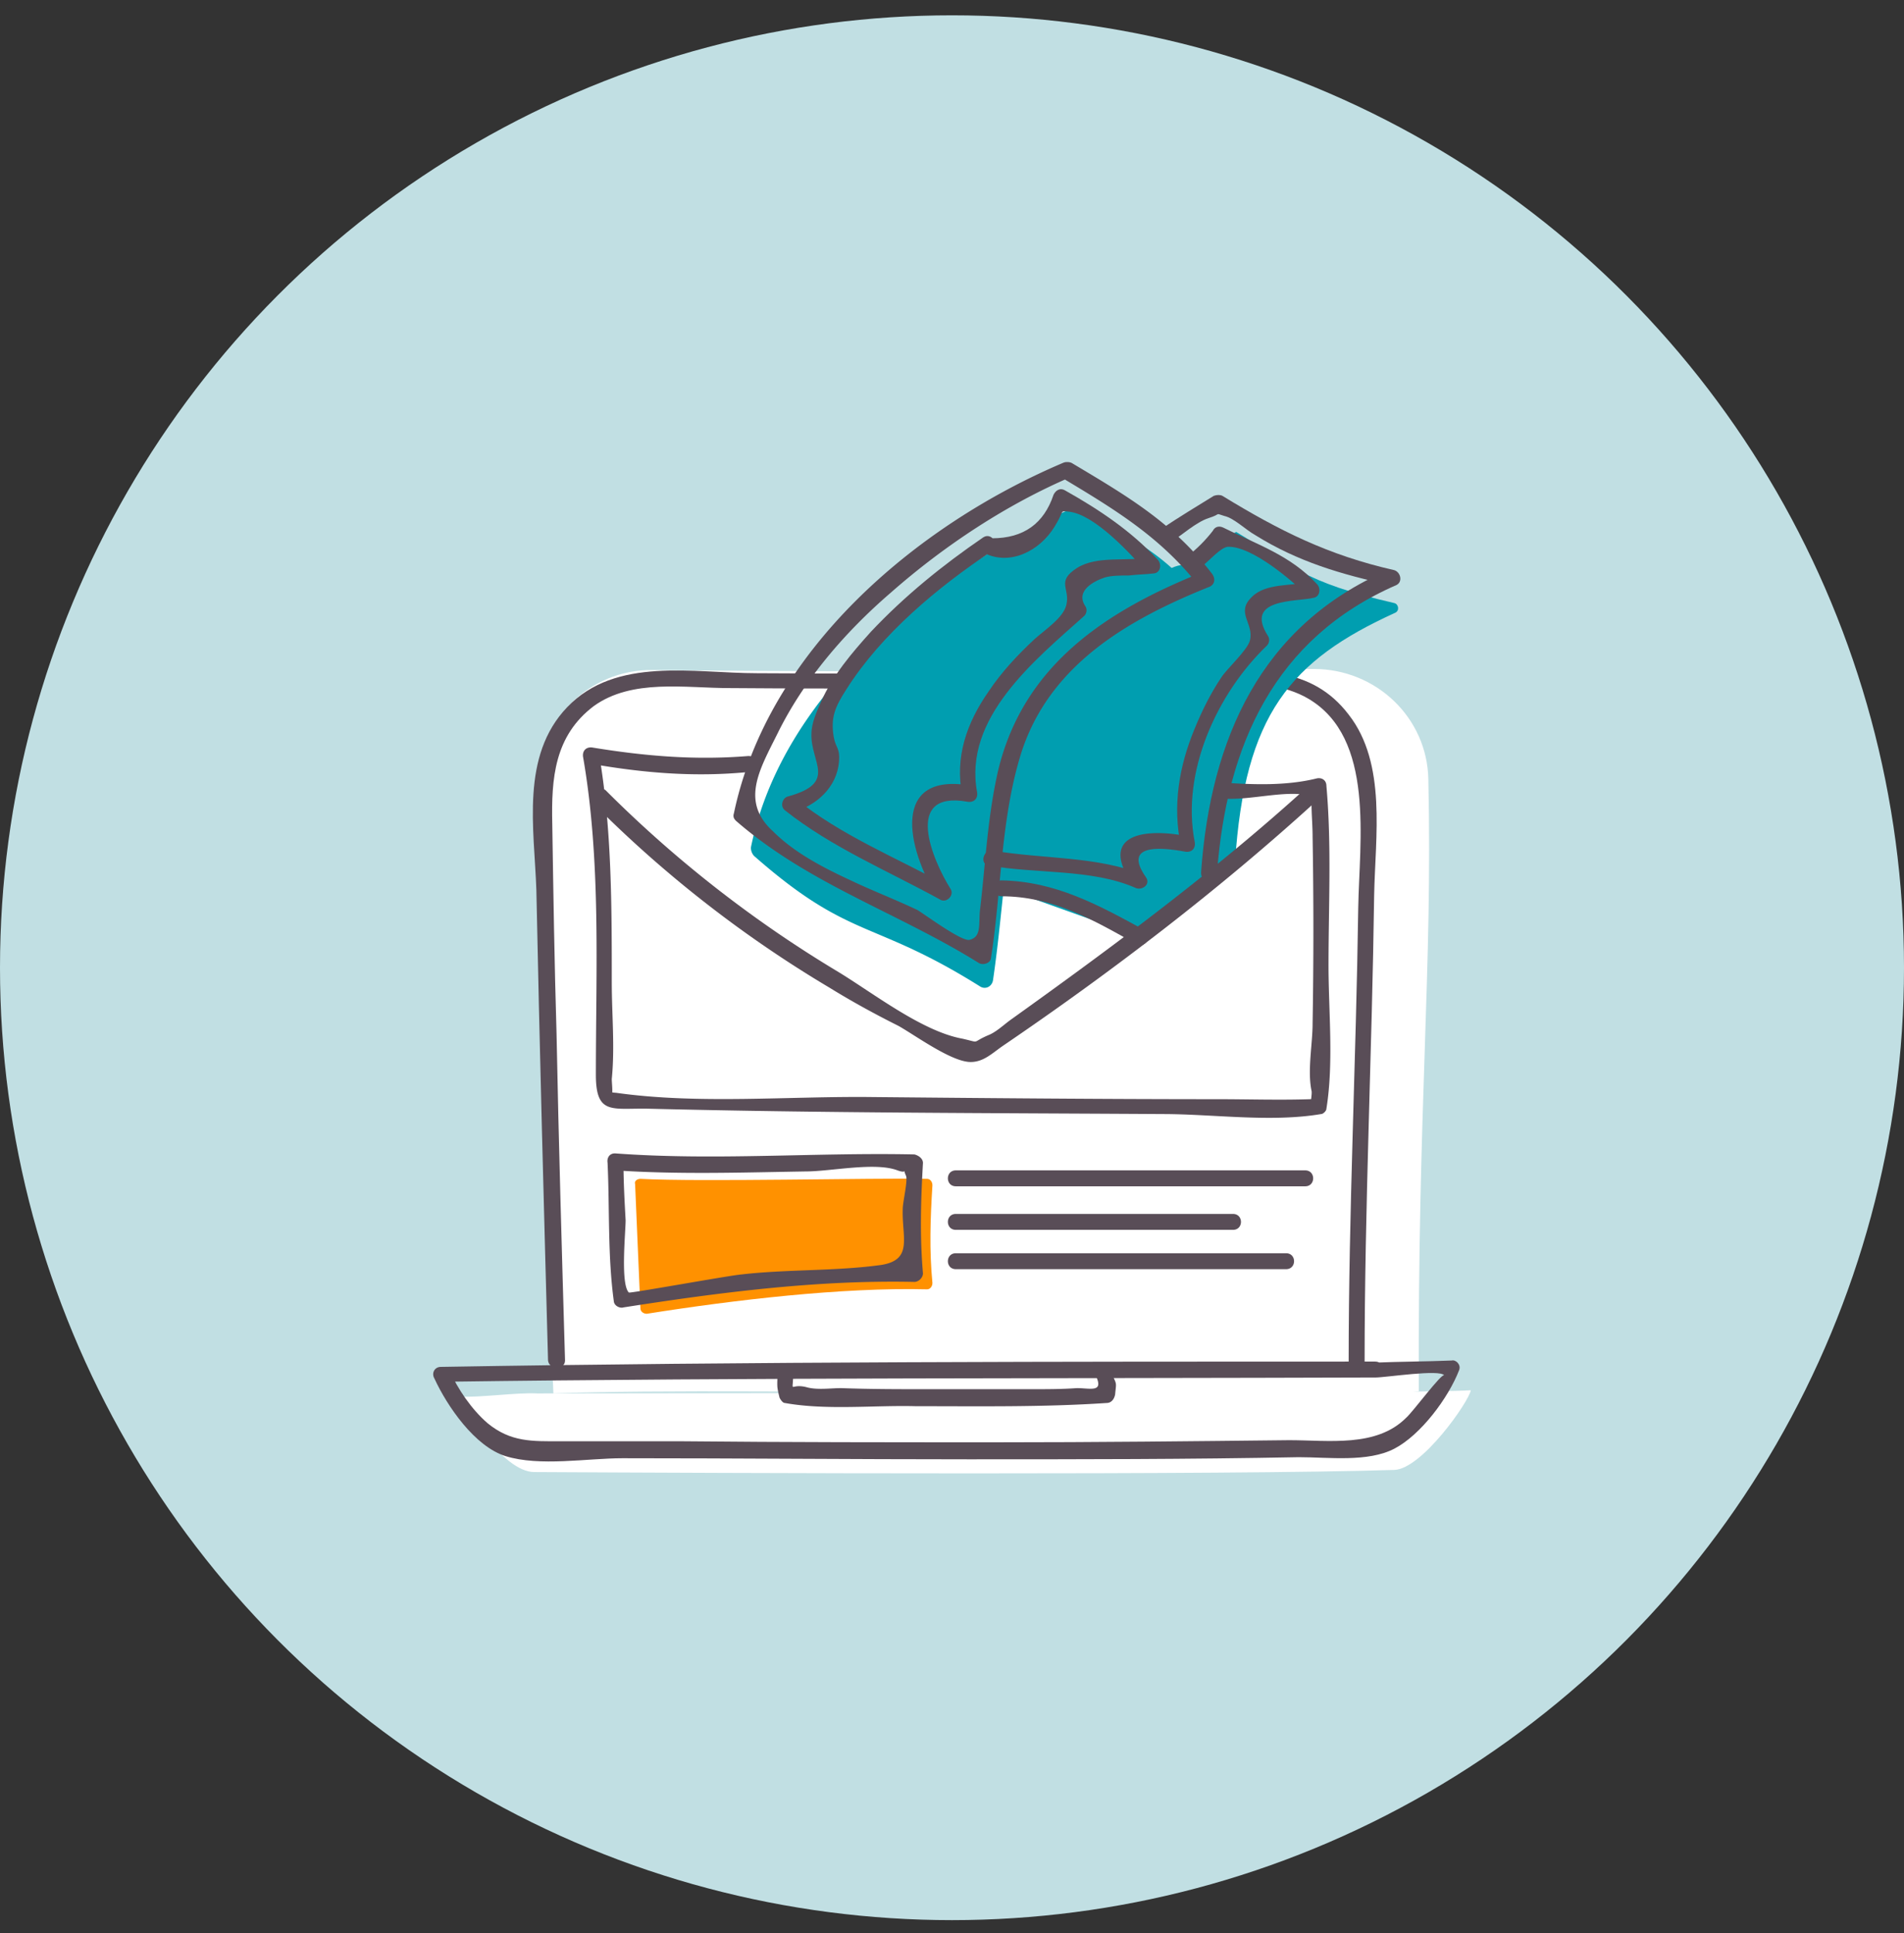 <svg width="67" height="68" fill="none" xmlns="http://www.w3.org/2000/svg"><rect width="100%" height="100%" fill="#333333" stroke="none"/><circle cx="33.5" cy="34.039" r="33.5" fill="#C1DFE3"/><path d="M22.985 23.568c10.575.112 16.852 0 23.241-.038 2.205 0 3.998 1.72 4.036 3.886.15 6.763-.374 11.396-.337 21.522-2.13.374-23.689-.186-30.452.075-.037-.448-.374-12.63-.56-21.335-.038-2.28 1.793-4.148 4.072-4.11Z" fill="#fff"/><path d="M22.536 41.465c2.092.112 8.183-.037 10.088 0 .113 0 .187.112.187.225-.074 1.195-.112 2.279 0 3.437 0 .112-.074.224-.187.224-2.989-.074-6.8.374-9.864.86-.112 0-.224-.075-.224-.187-.037-.785-.15-3.55-.187-4.372-.037-.112.075-.187.187-.187Z" fill="#FF9100"/><path d="M18.913 49.013c-.784-.037-1.98.15-2.765.112.113.299 1.532 2.653 2.653 2.653 6.577.037 24.437.112 30.266-.075.971-.037 2.615-2.391 2.69-2.802-.523.037-2.204.037-2.727.075" fill="#fff"/><path d="M19.883 47.855c-.112-3.849-.224-7.66-.299-11.509-.074-2.466-.112-4.932-.15-7.36-.037-1.607.076-3.102 1.458-4.148 1.345-.972 3.213-.635 4.783-.635 4.633.037 9.304 0 13.937-.038 1.868-.037 4.783-.56 6.427.411 2.354 1.383 1.793 5.007 1.756 7.361-.075 5.344-.337 10.65-.337 15.992 0 .374.561.374.561 0 0-5.492.262-10.947.336-16.44.038-2.055.449-4.633-.896-6.352-1.308-1.719-3.214-1.57-5.157-1.532-5.23.037-10.425.112-15.656.075-2.242 0-4.97-.598-6.688 1.195-1.644 1.72-1.158 4.26-1.084 6.427.113 5.53.262 11.06.411 16.553.038.336.598.336.598 0Z" fill="#594D57"/><path d="M29.04 25.212c.111-.038 2.95-3.363 2.95-3.363l2.019.523-2.541 3.923-2.429-1.083Z" fill="#fff"/><path d="M38.007 17.888c2.13 1.27 2.99 1.57 4.484 3.475.112.15.075.374-.112.448-7.51 3.027-6.577 6.8-7.436 12.667-.037.224-.261.336-.448.224-3.812-2.391-4.559-1.606-7.96-4.595a.425.425 0 0 1-.111-.3c1.494-7.286 10.088-11.396 11.284-11.919.112-.075.224-.037.299 0Z" fill="#009EB0"/><path d="m41.667 19.868 1.831-1.158c1.943 1.158 2.317 1.756 5.568 2.503.15.038.186.262.037.337-3.7 1.681-5.306 3.587-5.642 8.78l-3.064 2.728-7.212-2.578s6.278-10.612 8.482-10.612Z" fill="#009EB0"/><path d="M34.644 19.457c.897.449 1.943-.074 2.466-.934.374-.598.15-.56.523-.523.897.112 2.13 1.457 2.69 2.093.038-.15.075-.3.113-.486-.785.15-1.831-.075-2.541.373-.748.486-.224.71-.374 1.308-.112.449-.747.86-1.12 1.196-.599.56-1.16 1.158-1.608 1.83-.784 1.122-1.195 2.317-.934 3.663l.337-.337c-2.877-.523-2.28 2.205-1.233 3.886l.373-.373c-1.756-.972-3.736-1.757-5.343-3.064-.037.15-.075.299-.112.485.822-.224 1.57-.859 1.644-1.793.037-.486-.112-.448-.187-.86-.112-.672.038-1.046.449-1.68 1.233-1.944 3.213-3.588 5.119-4.858.299-.187 0-.673-.3-.486-1.42.971-2.764 2.055-3.96 3.325-.673.748-1.345 1.532-1.756 2.466-.15.337-.336.748-.336 1.121-.038 1.01.934 1.72-.822 2.205-.187.037-.3.336-.113.486 1.645 1.307 3.625 2.13 5.456 3.138.224.15.523-.15.373-.373-.635-1.01-1.681-3.475.598-3.064.224.037.374-.112.337-.337-.486-2.615 2.017-4.633 3.773-6.202.075-.075.113-.224.038-.336-.374-.56.336-.897.672-1.01.224-.074.598-.074.86-.074.299-.037.598-.037.896-.075.225-.037.262-.336.112-.486-.934-1.008-2.055-1.756-3.25-2.428-.187-.112-.337 0-.411.15-.337 1.008-1.046 1.531-2.167 1.531-.3-.112-.598.374-.262.523ZM42.229 19.98c.373-.299.71-.71.971-.747.86-.037 2.317 1.233 2.803 1.719.037-.15.074-.299.112-.486-.636.15-1.57.037-2.055.523-.598.56.074.934-.075 1.532-.075.337-.822 1.01-1.009 1.308-.374.56-.673 1.158-.934 1.793-.56 1.346-.785 2.728-.486 4.148l.336-.336c-1.606-.337-3.288-.112-2.017 1.718l.373-.373c-1.606-.673-3.587-.56-5.305-.86-.337-.074-.486.486-.15.524 1.644.298 3.624.112 5.156.784.225.112.56-.112.374-.373-.785-1.121.374-1.084 1.383-.897.224.037.373-.112.336-.336-.486-2.466.785-5.231 2.54-6.913.075-.075.113-.224.038-.336-.86-1.345 1.009-1.196 1.607-1.345.224-.038.261-.337.112-.486-.934-1.009-2.093-1.383-3.288-1.98-.15-.075-.3-.038-.374.112-.261.336-.56.635-.897.896-.224.262.187.673.449.411ZM48.393 48.453c.374 0 2.28-.3 2.43-.075-.076-.112-1.122 1.308-1.346 1.495-1.046 1.046-2.728.784-4.11.784-3.438.038-6.838.075-10.275.075-3.7 0-7.399 0-11.098-.037h-4.26c-1.008 0-1.756.037-2.578-.636-.56-.485-1.046-1.195-1.345-1.868-.075.15-.15.3-.224.411 10.91-.15 21.859-.112 32.806-.15.374 0 .374-.56 0-.56-10.947 0-21.933 0-32.88.187-.225 0-.337.224-.225.411.448.972 1.42 2.392 2.504 2.728 1.195.373 2.877.074 4.11.074 4.072 0 8.145.038 12.18.038 3.887 0 7.773 0 11.621-.075 1.046 0 2.429.187 3.363-.299.934-.486 1.906-1.793 2.28-2.765.074-.187-.113-.373-.262-.336-.897.037-1.831.037-2.728.075-.299-.038-.299.523.037.523Z" fill="#594D57"/><path d="M27.358 48.228c0 .561-.038.486.074.935.038.074.112.186.187.186 1.457.262 3.139.075 4.596.113 2.242 0 4.484.037 6.726-.113.15 0 .261-.112.299-.298.037-.412.074-.337-.113-.71-.149-.337-.672-.187-.523.149.187.486-.261.336-.71.336-.523.038-1.083.038-1.606.038H32.7c-1.047 0-2.055 0-3.102-.038-.373 0-.859.075-1.233-.037-.635-.15-.448.336-.448-.635.037-.262-.523-.262-.56.074ZM37.37 16.805c1.869 1.12 3.476 2.092 4.82 3.81a9.82 9.82 0 0 0 .113-.485c-3.363 1.345-6.277 3.25-7.174 6.95-.374 1.607-.448 3.25-.635 4.857-.075.523.074 1.01-.374 1.121-.262.075-1.532-.86-1.83-1.046-.786-.374-1.57-.672-2.355-1.046-.971-.449-1.98-.972-2.727-1.719-1.159-1.046-.486-2.167.149-3.438.934-1.905 2.391-3.587 3.998-4.97 1.868-1.643 4.073-3.1 6.352-4.072.336-.15.037-.635-.299-.486-5.194 2.205-10.387 6.614-11.583 12.33-.037.113 0 .188.075.262 2.578 2.242 5.68 3.214 8.556 5.007.15.075.374 0 .411-.15.374-2.353.337-4.857 1.047-7.173.971-3.139 3.736-4.746 6.613-5.904.224-.075.262-.299.112-.486-1.382-1.793-2.989-2.727-4.932-3.886-.374-.15-.635.337-.336.524Z" fill="#594D57"/><path d="M42.826 30.704c.336-4.484 2.018-8.258 6.315-10.126.224-.112.15-.448-.075-.523-2.317-.523-4.035-1.382-6.053-2.615-.075-.038-.187-.038-.299 0-.598.373-1.233.747-1.83 1.158-.3.187-.038.672.298.486.411-.262.897-.71 1.345-.86.486-.15.187-.186.56-.074.337.074.748.485 1.084.672 1.495.934 3.027 1.383 4.745 1.756-.037-.186-.037-.336-.074-.523-4.484 1.943-6.24 5.941-6.576 10.612-.038.41.523.41.56.037ZM35.24 31.526c1.794 0 3.214.822 4.746 1.682.299.187.598-.3.299-.486-1.644-.897-3.139-1.719-5.044-1.756-.337 0-.337.56 0 .56Z" fill="#594D57"/><path d="M26.31 26.594c-1.867.15-3.624 0-5.455-.299-.224-.037-.373.112-.336.336.635 3.662.449 7.473.449 11.172 0 1.458.597 1.159 1.905 1.196 6.016.15 12.032.15 18.047.187 1.757 0 3.812.299 5.568 0 .075 0 .187-.112.187-.187.261-1.607.074-3.438.074-5.044 0-2.093.112-4.222-.074-6.315 0-.187-.15-.299-.337-.261-1.046.261-2.204.224-3.288.15-.373-.038-.373.522 0 .56.897.074 2.167-.3 2.99-.112.149.037.149-.449.111.261 0 .411.038.785.038 1.196a193.25 193.25 0 0 1 0 6.576c0 .71-.187 1.644-.038 2.354.038.15-.112.598.113.374.186-.15.037-.112-.15-.075-1.083.037-2.204 0-3.288 0-4.035 0-8.07-.037-12.106-.075-2.952-.037-6.128.262-9.043-.15-.112 0-.373-.074-.224.075.15.15.075-.373.075-.56.112-1.121 0-2.28 0-3.4 0-2.69 0-5.418-.448-8.034l-.337.337c1.906.336 3.7.485 5.605.298.336-.037.336-.597-.037-.56ZM21.641 41.166c2.242.15 4.484.075 6.726.038.86 0 2.429-.337 3.213-.038.412.15.15-.149.3.187.074.15-.113.934-.113 1.159-.037 1.008.374 1.793-.747 1.98-1.607.224-3.325.15-4.932.336-.448.038-3.924.673-3.96.635-.3-.299-.113-2.13-.113-2.54-.037-.673-.075-1.346-.075-2.018 0-.374-.56-.374-.56 0 .075 1.607 0 3.288.224 4.895.037.15.224.224.336.187 3.363-.524 6.8-.972 10.238-.897.15 0 .3-.15.3-.3-.113-1.307-.075-2.577 0-3.885 0-.15-.15-.262-.3-.299-3.512-.075-7.024.224-10.537-.037-.373 0-.336.56 0 .597ZM33.636 41.727h12.293c.373 0 .373-.56 0-.56H33.636c-.374 0-.374.56 0 .56ZM33.636 43.259h9.752c.374 0 .374-.56 0-.56h-9.752c-.374 0-.374.56 0 .56ZM33.636 44.642h11.62c.374 0 .374-.56 0-.56h-11.62c-.374 0-.374.56 0 .56Z" fill="#594D57"/><path d="M20.893 28.276a41.984 41.984 0 0 0 8.295 6.464c.785.485 1.607.934 2.429 1.345.597.336 1.868 1.27 2.54 1.27.449 0 .748-.299 1.121-.56 3.849-2.616 7.66-5.53 11.098-8.669.261-.224-.112-.635-.411-.411-3.251 2.952-6.838 5.605-10.388 8.146-.261.186-.523.448-.822.56-.598.262-.224.262-.897.112-1.42-.261-3.138-1.607-4.371-2.354a42.334 42.334 0 0 1-8.183-6.39c-.3-.186-.673.225-.411.486Z" fill="#594D57"/></svg>